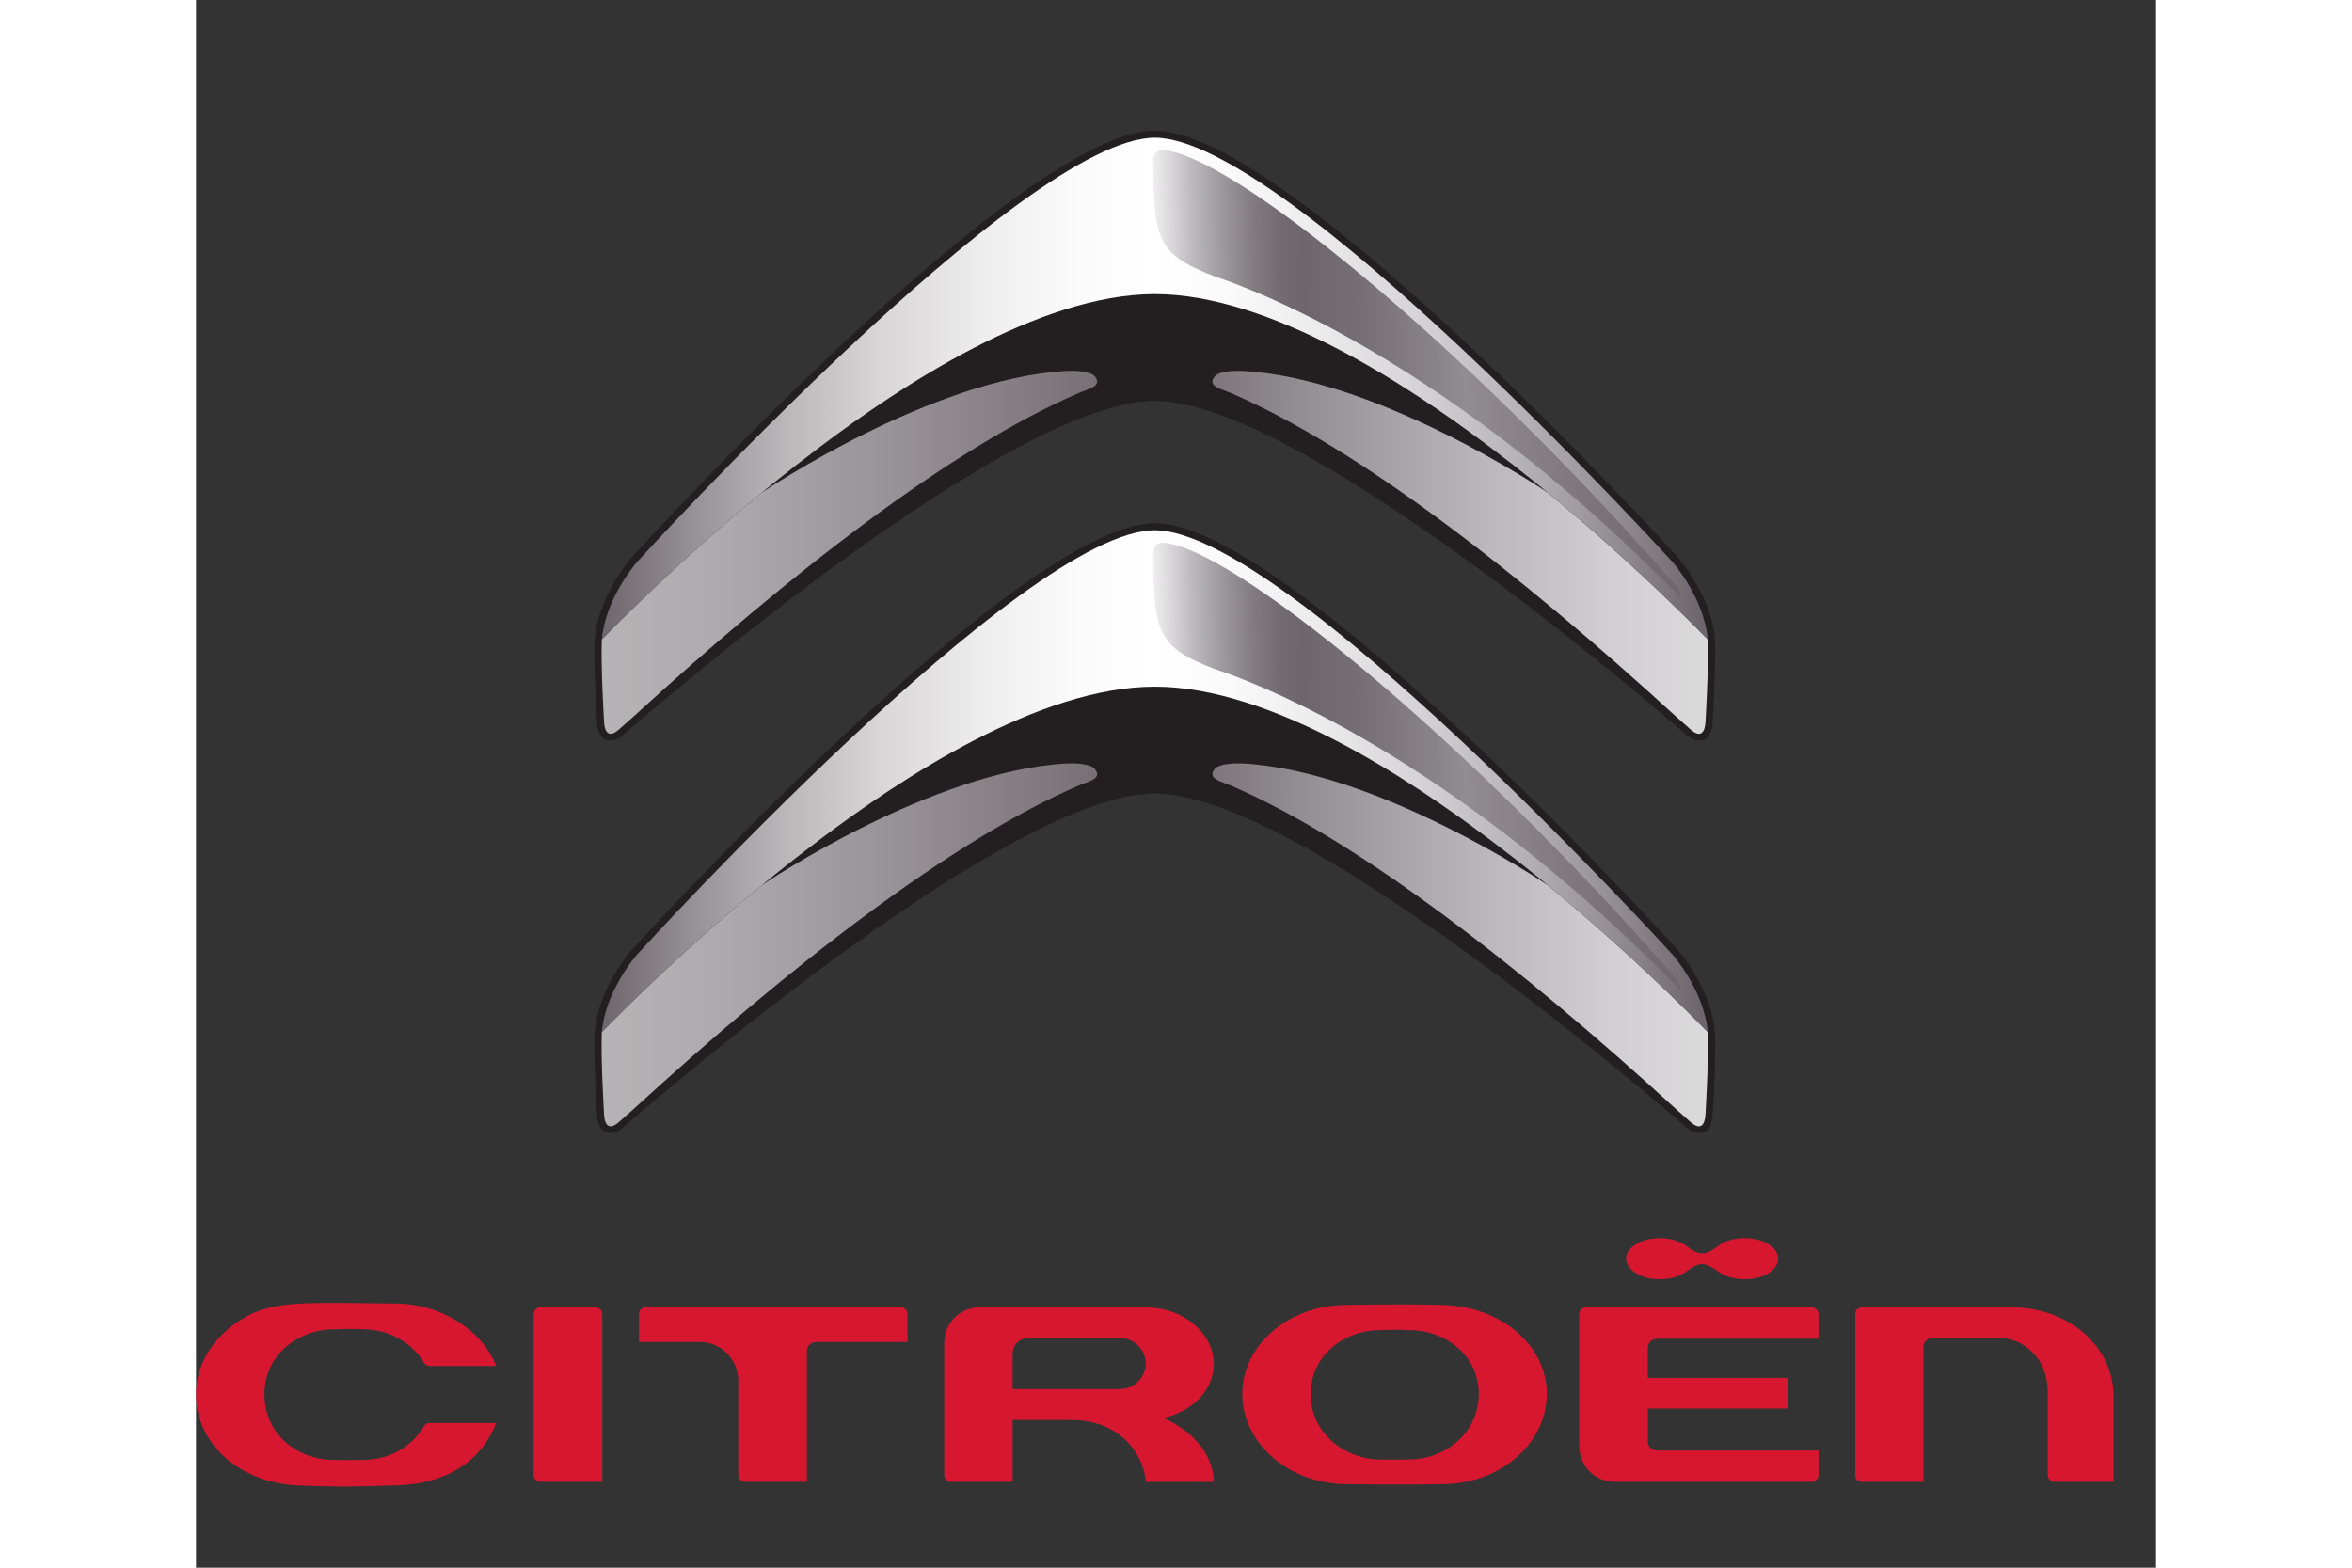 <?xml version="1.0" encoding="utf-8"?>
<!-- Generator: Adobe Illustrator 15.0.2, SVG Export Plug-In  -->
<!DOCTYPE svg PUBLIC "-//W3C//DTD SVG 1.1//EN" "http://www.w3.org/Graphics/SVG/1.1/DTD/svg11.dtd">
<svg version="1.1"
	 xmlns="http://www.w3.org/2000/svg" xmlns:xlink="http://www.w3.org/1999/xlink" xmlns:a="http://ns.adobe.com/AdobeSVGViewerExtensions/3.0/"
	 x="0px" y="0px" width="75px" height="50px" viewBox="0 -5 75 60" overflow="visible" enable-background="new 0 0 300 300"
	 xml:space="preserve">
<rect x="0" y="-5" width="75" height="60" fill="#333333" stroke="none"/>
<defs>
</defs>
<path fill="#D7172F" enable-background="new    " d="M47.684,44.942c-1.803-0.04-3.636,0-3.652,0c-2.203,0-3.995,1.527-3.995,3.404
	c0,1.906,1.792,3.457,3.998,3.457c0.014,0,1.846,0.036,3.651,0c2.208,0,4.003-1.551,4.003-3.457
	C51.688,46.487,49.929,44.992,47.684,44.942z M46.447,50.859c0,0-0.658,0.017-1.156,0c-1.269,0-2.637-0.957-2.637-2.503
	c0-1.533,1.34-2.449,2.631-2.448c0.016-0.002,0.645-0.029,1.162-0.001c1.297,0,2.639,0.917,2.639,2.449
	C49.085,49.902,47.716,50.859,46.447,50.859z"/>
<path fill="#D7172F" enable-background="new    " d="M71.13,51.714h2.246v-3.269c0-1.91-1.71-3.407-3.894-3.407H63.8
	c-0.093,0-0.309,0.023-0.309,0.249v6.173c0,0.167,0.12,0.254,0.238,0.254h2.375V46.55c0-0.227,0.173-0.338,0.341-0.338h2.616
	c0.724,0,1.795,0.65,1.795,2.066v3.176C70.857,51.457,70.865,51.714,71.13,51.714z"/>
<path fill="#D7172F" enable-background="new    " d="M23.721,46.363h3.506V45.3c0-0.149-0.109-0.262-0.253-0.262h-9.77
	c-0.159,0-0.254,0.131-0.254,0.258v1.067h2.335c0.876,0,1.465,0.751,1.465,1.452v3.646c0,0.12,0.106,0.254,0.258,0.254h2.369v-5.011
	C23.377,46.516,23.532,46.363,23.721,46.363z"/>
<path fill="#D7172F" enable-background="new    " d="M12.92,51.46c0,0.15,0.135,0.254,0.257,0.254c0.016,0,2.368,0,2.368,0v-6.424
	c0-0.138-0.122-0.254-0.259-0.254h-2.109c-0.139,0-0.257,0.116-0.257,0.253V51.46z"/>
<path fill="#D7172F" enable-background="new    " d="M36.345,51.716h2.606c-0.069-1.73-1.936-2.444-1.936-2.444s0,0,0.001,0
	c1.173-0.269,1.93-1.111,1.93-2.084c0-1.035-1.013-2.151-2.648-2.151h-6.304c-0.765,0-1.363,0.599-1.363,1.363v5.06
	c0,0.146,0.105,0.255,0.25,0.255h2.366v-2.368h2.233C35.468,49.347,36.285,50.782,36.345,51.716z M31.247,48.164v-1.333
	c0-0.364,0.259-0.619,0.63-0.619h3.487c0.528,0,0.976,0.443,0.976,0.969c0,0.542-0.443,0.983-0.987,0.983H31.247z"/>
<path fill="#D7172F" enable-background="new    " d="M8.938,47.278c0,0,2.417,0,2.55,0c-0.552-1.396-2.152-2.385-3.842-2.388
	c-0.925-0.002-2.573-0.054-3.649,0c-1.257,0.062-2.049,0.35-2.823,1.024C0.418,46.574,0.001,47.444,0,48.368
	c0,1.91,1.699,3.409,3.952,3.486c1.544,0.055,1.709,0.057,3.734-0.004c1.876-0.057,3.221-0.905,3.802-2.387c-0.132,0-2.55,0-2.55,0
	c-0.097,0-0.17,0.043-0.22,0.127c-0.461,0.795-1.329,1.271-2.279,1.287c-0.331,0.005-0.777,0.006-1.184,0.002
	c-1.325-0.013-2.637-0.942-2.637-2.516c0-1.545,1.347-2.486,2.644-2.487c0.149-0.006,0.671-0.024,1.149,0
	c0.946,0,1.853,0.501,2.312,1.277C8.738,47.185,8.804,47.278,8.938,47.278z"/>
<path fill="#D7172F" enable-background="new    " d="M62.085,50.516c0,0-0.331,0-6.176,0c-0.208,0-0.354-0.139-0.354-0.336v-1.272
	h5.353v-1.171h-5.354v-1.162c0-0.005-0.002-0.338,0.397-0.338h6.133v-0.937c0-0.274-0.293-0.262-0.301-0.262h-8.591
	c-0.026,0-0.261,0.007-0.261,0.262v5.057c0,0.667,0.514,1.358,1.375,1.358h7.523c0.195,0,0.256-0.184,0.256-0.249V50.516z"/>
<path fill="#D7172F" enable-background="new    " d="M60.163,42.619c-0.25-0.154-0.554-0.231-0.908-0.231s-0.669,0.082-0.909,0.231
	s-0.432,0.35-0.716,0.35c-0.283,0-0.454-0.201-0.709-0.35c-0.256-0.15-0.555-0.231-0.91-0.231c-0.354,0-0.657,0.077-0.909,0.231
	c-0.251,0.153-0.377,0.338-0.377,0.555c0,0.217,0.126,0.402,0.377,0.556c0.252,0.154,0.555,0.23,0.909,0.23
	c0.354,0,0.662-0.075,0.889-0.213s0.474-0.365,0.729-0.365c0.257,0,0.488,0.204,0.716,0.348s0.556,0.23,0.909,0.23
	c0.365,0,0.672-0.076,0.917-0.23c0.246-0.153,0.368-0.338,0.368-0.556C60.54,42.958,60.415,42.772,60.163,42.619z"/>
<path fill="#231F20" d="M36.688,10.344c5.479,0,18.708,11.358,20.365,12.801c0.113,0.098,0.269,0.224,0.556,0.191
	c0.413-0.047,0.425-0.679,0.425-0.679s0.099-1.443,0.099-2.896c0-1.831-1.43-3.432-1.43-3.432S41.878,0,36.688,0
	c-5.191,0-20.014,16.329-20.014,16.329s-1.429,1.601-1.429,3.432c0,1.453,0.098,2.896,0.098,2.896s0.012,0.632,0.425,0.679
	c0.287,0.033,0.442-0.093,0.555-0.191C17.98,21.703,31.208,10.344,36.688,10.344z"/>
<path fill="#231F20" d="M36.688,25.369c5.479,0,18.708,11.358,20.365,12.801c0.113,0.098,0.269,0.224,0.556,0.191
	c0.413-0.047,0.425-0.679,0.425-0.679s0.099-1.443,0.099-2.896c0-1.831-1.43-3.432-1.43-3.432s-14.824-16.33-20.015-16.33
	c-5.191,0-20.014,16.33-20.014,16.33s-1.429,1.601-1.429,3.432c0,1.453,0.098,2.896,0.098,2.896s0.012,0.632,0.425,0.679
	c0.287,0.033,0.442-0.093,0.555-0.191C17.98,36.727,31.208,25.369,36.688,25.369z"/>
<linearGradient id="SVGID_1_" gradientUnits="userSpaceOnUse" x1="15.52" y1="16.138" x2="57.721" y2="16.138">
	<stop  offset="0" style="stop-color:#B6B3B5"/>
	<stop  offset="0.102" style="stop-color:#AEAAAD"/>
	<stop  offset="0.268" style="stop-color:#979296"/>
	<stop  offset="0.475" style="stop-color:#726C71"/>
	<stop  offset="0.5" style="stop-color:#6D666C"/>
	<stop  offset="0.617" style="stop-color:#8E898D"/>
	<stop  offset="0.786" style="stop-color:#B7B4B7"/>
	<stop  offset="0.917" style="stop-color:#D1CFD1"/>
	<stop  offset="0.994" style="stop-color:#DAD9DA"/>
</linearGradient>
<path fill="url(#SVGID_1_)" d="M21.646,13.86c-3.003,2.473-5.322,4.796-6.117,5.613c-0.045,0.996,0.086,3.151,0.086,3.166
	c0,0,0.013,0.779,0.57,0.28l0.554-0.492c5.978-5.469,12.117-10.256,17.036-12.385c0.349-0.152,0.923-0.253,0.625-0.63
	c-0.167-0.21-0.75-0.235-1.119-0.214C28.182,9.49,21.878,13.693,21.646,13.86L21.646,13.86L21.646,13.86z"/>
<linearGradient id="SVGID_2_" gradientUnits="userSpaceOnUse" x1="15.502" y1="16.138" x2="57.702" y2="16.138">
	<stop  offset="0" style="stop-color:#B6B3B5"/>
	<stop  offset="0.102" style="stop-color:#AEAAAD"/>
	<stop  offset="0.268" style="stop-color:#979296"/>
	<stop  offset="0.475" style="stop-color:#726C71"/>
	<stop  offset="0.5" style="stop-color:#6D666C"/>
	<stop  offset="0.617" style="stop-color:#8E898D"/>
	<stop  offset="0.786" style="stop-color:#B7B4B7"/>
	<stop  offset="0.917" style="stop-color:#D1CFD1"/>
	<stop  offset="0.994" style="stop-color:#DAD9DA"/>
</linearGradient>
<path fill="url(#SVGID_2_)" d="M51.73,13.86c3.003,2.473,5.322,4.796,6.117,5.613c0.045,0.996-0.086,3.151-0.087,3.166
	c0,0-0.014,0.779-0.57,0.28l-0.554-0.492c-5.978-5.469-12.117-10.256-17.036-12.385c-0.35-0.152-0.923-0.253-0.625-0.63
	c0.167-0.21,0.75-0.235,1.119-0.214C45.194,9.49,51.499,13.693,51.73,13.86L51.73,13.86L51.73,13.86z"/>
<linearGradient id="SVGID_3_" gradientUnits="userSpaceOnUse" x1="15.52" y1="31.163" x2="57.721" y2="31.163">
	<stop  offset="0" style="stop-color:#B6B3B5"/>
	<stop  offset="0.102" style="stop-color:#AEAAAD"/>
	<stop  offset="0.268" style="stop-color:#979296"/>
	<stop  offset="0.475" style="stop-color:#726C71"/>
	<stop  offset="0.5" style="stop-color:#6D666C"/>
	<stop  offset="0.617" style="stop-color:#8E898D"/>
	<stop  offset="0.786" style="stop-color:#B7B4B7"/>
	<stop  offset="0.917" style="stop-color:#D1CFD1"/>
	<stop  offset="0.994" style="stop-color:#DAD9DA"/>
</linearGradient>
<path fill="url(#SVGID_3_)" d="M21.646,28.885c-3.003,2.473-5.322,4.796-6.117,5.613c-0.045,0.996,0.086,3.151,0.086,3.165
	c0,0,0.013,0.779,0.57,0.28l0.554-0.492c5.978-5.469,12.117-10.256,17.036-12.386c0.349-0.151,0.923-0.253,0.625-0.629
	c-0.167-0.21-0.75-0.235-1.119-0.214C28.182,24.515,21.878,28.717,21.646,28.885L21.646,28.885L21.646,28.885z"/>
<linearGradient id="SVGID_4_" gradientUnits="userSpaceOnUse" x1="15.502" y1="31.163" x2="57.702" y2="31.163">
	<stop  offset="0" style="stop-color:#B6B3B5"/>
	<stop  offset="0.102" style="stop-color:#AEAAAD"/>
	<stop  offset="0.268" style="stop-color:#979296"/>
	<stop  offset="0.475" style="stop-color:#726C71"/>
	<stop  offset="0.5" style="stop-color:#6D666C"/>
	<stop  offset="0.617" style="stop-color:#8E898D"/>
	<stop  offset="0.786" style="stop-color:#B7B4B7"/>
	<stop  offset="0.917" style="stop-color:#D1CFD1"/>
	<stop  offset="0.994" style="stop-color:#DAD9DA"/>
</linearGradient>
<path fill="url(#SVGID_4_)" d="M51.73,28.885c3.003,2.473,5.322,4.796,6.117,5.613c0.045,0.996-0.086,3.151-0.087,3.165
	c0,0-0.014,0.779-0.57,0.28l-0.554-0.492c-5.978-5.469-12.117-10.256-17.036-12.386c-0.35-0.151-0.923-0.253-0.625-0.629
	c0.167-0.21,0.75-0.235,1.119-0.214C45.194,24.515,51.499,28.717,51.73,28.885L51.73,28.885L51.73,28.885z"/>
<linearGradient id="SVGID_5_" gradientUnits="userSpaceOnUse" x1="15.529" y1="9.872" x2="57.603" y2="9.872">
	<stop  offset="0" style="stop-color:#6D666C"/>
	<stop  offset="0.08" style="stop-color:#959094"/>
	<stop  offset="0.17" style="stop-color:#BBB8BA"/>
	<stop  offset="0.258" style="stop-color:#D9D7D8"/>
	<stop  offset="0.344" style="stop-color:#EEEDEE"/>
	<stop  offset="0.426" style="stop-color:#FBFAFB"/>
	<stop  offset="0.5" style="stop-color:#FFFFFF"/>
	<stop  offset="0.57" style="stop-color:#FAFAFA"/>
	<stop  offset="0.653" style="stop-color:#ECEBEC"/>
	<stop  offset="0.743" style="stop-color:#D5D3D5"/>
	<stop  offset="0.837" style="stop-color:#B5B2B5"/>
	<stop  offset="0.935" style="stop-color:#8C878B"/>
	<stop  offset="1" style="stop-color:#6D666C"/>
</linearGradient>
<path fill="url(#SVGID_5_)" d="M56.5,16.51c-0.18-0.199-14.806-16.24-19.812-16.24c-5.006,0-19.632,16.041-19.812,16.24
	c-0.016,0.018-1.212,1.38-1.346,2.963c0.794-0.817,3.114-3.14,6.117-5.613c-0.001,0.001,0.905-0.759,2.266-1.784
	c3.015-2.27,8.337-5.82,12.776-5.82s9.762,3.55,12.777,5.82c1.361,1.025,2.266,1.785,2.265,1.784
	c3.003,2.473,5.322,4.796,6.117,5.613C57.713,17.89,56.517,16.528,56.5,16.51z"/>
<linearGradient id="SVGID_6_" gradientUnits="userSpaceOnUse" x1="15.529" y1="24.896" x2="57.603" y2="24.896">
	<stop  offset="0" style="stop-color:#6D666C"/>
	<stop  offset="0.08" style="stop-color:#959094"/>
	<stop  offset="0.17" style="stop-color:#BBB8BA"/>
	<stop  offset="0.258" style="stop-color:#D9D7D8"/>
	<stop  offset="0.344" style="stop-color:#EEEDEE"/>
	<stop  offset="0.426" style="stop-color:#FBFAFB"/>
	<stop  offset="0.5" style="stop-color:#FFFFFF"/>
	<stop  offset="0.57" style="stop-color:#FAFAFA"/>
	<stop  offset="0.653" style="stop-color:#ECEBEC"/>
	<stop  offset="0.743" style="stop-color:#D5D3D5"/>
	<stop  offset="0.837" style="stop-color:#B5B2B5"/>
	<stop  offset="0.935" style="stop-color:#8C878B"/>
	<stop  offset="1" style="stop-color:#6D666C"/>
</linearGradient>
<path fill="url(#SVGID_6_)" d="M56.5,31.535c-0.18-0.199-14.806-16.24-19.812-16.24c-5.006,0-19.632,16.041-19.812,16.24
	c-0.016,0.018-1.212,1.38-1.346,2.963c0.794-0.817,3.114-3.141,6.117-5.613c-0.001,0.001,0.905-0.759,2.266-1.784
	c3.015-2.271,8.337-5.82,12.776-5.82s9.762,3.55,12.777,5.82c1.361,1.025,2.266,1.785,2.265,1.784
	c3.003,2.473,5.322,4.796,6.117,5.613C57.713,32.915,56.517,31.553,56.5,31.535z"/>
<linearGradient id="SVGID_7_" gradientUnits="userSpaceOnUse" x1="36.784" y1="9.542" x2="56.679" y2="9.139">
	<stop  offset="0" style="stop-color:#F0F0F0"/>
	<stop  offset="0.005" style="stop-color:#ECEBEC"/>
	<stop  offset="0.071" style="stop-color:#BFBCBF"/>
	<stop  offset="0.133" style="stop-color:#9B979B"/>
	<stop  offset="0.19" style="stop-color:#827C81"/>
	<stop  offset="0.241" style="stop-color:#726C71"/>
	<stop  offset="0.281" style="stop-color:#6D666C"/>
	<stop  offset="0.382" style="stop-color:#746E73"/>
	<stop  offset="0.539" style="stop-color:#898488"/>
	<stop  offset="0.59" style="stop-color:#918C91"/>
	<stop  offset="1" style="stop-color:#6D666C"/>
</linearGradient>
<path fill="url(#SVGID_7_)" d="M56.726,17.528C48.518,8.113,39.562,0.879,36.999,0.749c-0.367-0.019-0.375,0.345-0.375,0.345
	c-0.003,3.094,0.182,3.64,2.312,4.469c0.293,0.114,8.274,2.509,17.785,12.224l0.137,0.139L56.726,17.528z"/>
<linearGradient id="SVGID_8_" gradientUnits="userSpaceOnUse" x1="36.784" y1="24.565" x2="56.679" y2="24.163">
	<stop  offset="0" style="stop-color:#F0F0F0"/>
	<stop  offset="0.005" style="stop-color:#ECEBEC"/>
	<stop  offset="0.071" style="stop-color:#BFBCBF"/>
	<stop  offset="0.133" style="stop-color:#9B979B"/>
	<stop  offset="0.19" style="stop-color:#827C81"/>
	<stop  offset="0.241" style="stop-color:#726C71"/>
	<stop  offset="0.281" style="stop-color:#6D666C"/>
	<stop  offset="0.382" style="stop-color:#746E73"/>
	<stop  offset="0.539" style="stop-color:#898488"/>
	<stop  offset="0.59" style="stop-color:#918C91"/>
	<stop  offset="1" style="stop-color:#6D666C"/>
</linearGradient>
<path fill="url(#SVGID_8_)" d="M56.726,32.553c-8.208-9.415-17.165-16.649-19.728-16.78c-0.367-0.018-0.375,0.345-0.375,0.345
	c-0.003,3.094,0.182,3.639,2.312,4.469c0.293,0.114,8.274,2.51,17.785,12.224l0.137,0.139L56.726,32.553z"/>
</svg>
